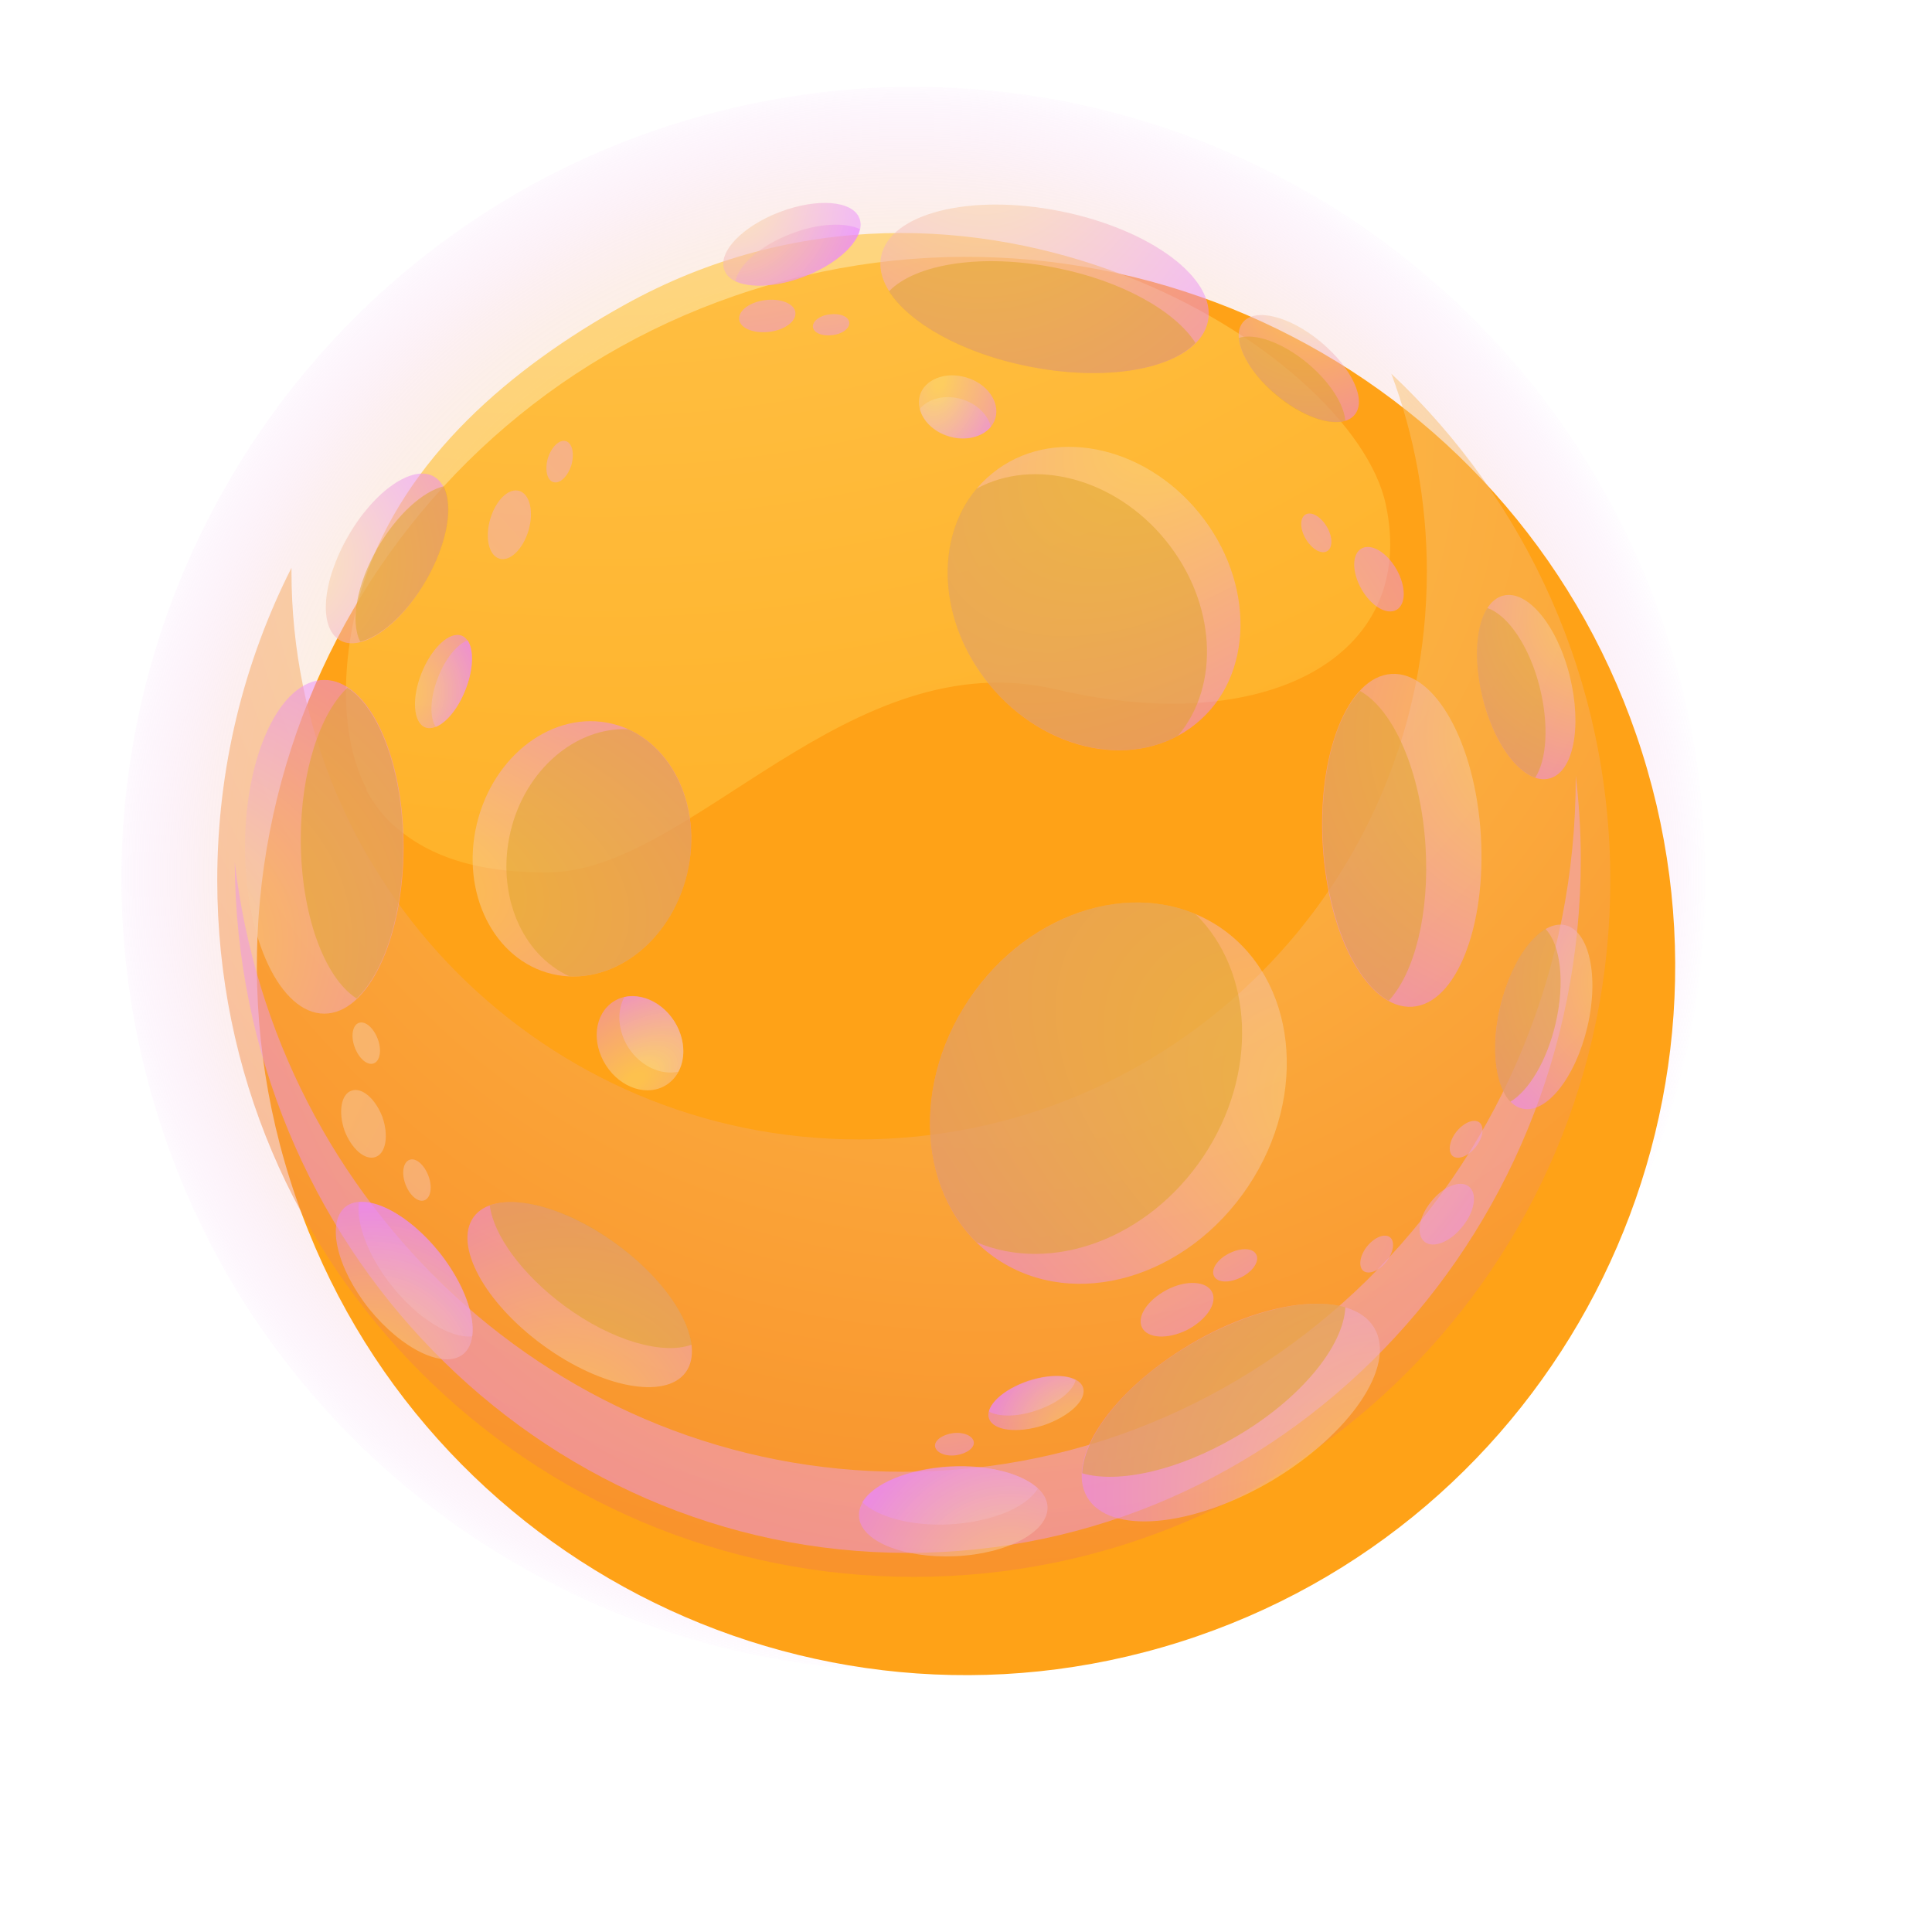 <svg width="111" height="111" viewBox="0 0 111 111" fill="none" xmlns="http://www.w3.org/2000/svg">
<path opacity="0.4" d="M62.861 94.801C87.328 89.071 102.517 64.592 96.787 40.125C91.058 15.658 66.579 0.468 42.111 6.198C17.645 11.927 2.455 36.407 8.185 60.874C13.914 85.341 38.394 100.53 62.861 94.801Z" fill="url(#paint0_radial_1550_11556)"/>
<g filter="url(#filter0_d_1550_11556)">
<path d="M64.785 89.337C86.234 82.553 98.123 59.666 91.339 38.217C84.556 16.768 61.669 4.879 40.22 11.663C18.771 18.446 6.882 41.333 13.665 62.782C20.449 84.231 43.336 96.12 64.785 89.337Z" fill="#FFA217"/>
</g>
<path style="mix-blend-mode:screen" opacity="0.7" d="M21.063 45.334C19.236 41.839 19.792 36.833 20.904 33.443C23.262 26.266 29.406 21.128 35.815 17.552C55.811 6.402 77.766 20.201 79.62 28.994C81.5 37.76 72.681 42.421 60.71 39.614C48.739 36.78 39.735 50.075 31.472 50.128C28.32 50.128 25.089 49.625 22.626 47.427C21.964 46.844 21.461 46.155 21.037 45.387L21.063 45.334Z" fill="url(#paint1_radial_1550_11556)"/>
<path style="mix-blend-mode:multiply" opacity="0.5" d="M79.937 21.473C81.262 25.022 81.977 28.835 81.977 32.834C81.977 50.844 67.384 65.463 49.348 65.463C31.312 65.463 16.746 50.844 16.746 32.834C16.746 32.755 16.746 32.702 16.746 32.623C14.018 38.025 12.482 44.117 12.482 50.579C12.482 72.667 30.385 90.597 52.5 90.597C74.614 90.597 92.517 72.693 92.517 50.579C92.517 39.111 87.697 28.756 79.937 21.473V21.473Z" fill="url(#paint2_radial_1550_11556)"/>
<path style="mix-blend-mode:multiply" opacity="0.5" d="M90.531 44.514C90.531 44.514 90.531 44.62 90.531 44.699C90.531 66.707 73.21 84.558 51.864 84.558C32.107 84.558 15.792 69.276 13.488 49.546C13.594 71.475 30.862 89.219 52.155 89.219C73.449 89.219 90.822 71.369 90.822 49.36C90.822 47.718 90.716 46.103 90.531 44.54V44.514Z" fill="url(#paint3_radial_1550_11556)"/>
<path style="mix-blend-mode:multiply" opacity="0.5" d="M18.632 39.064C21.148 39.064 23.187 43.354 23.187 48.651C23.187 53.948 21.148 58.238 18.632 58.238C16.116 58.238 14.077 53.948 14.077 48.651C14.077 43.354 16.116 39.064 18.632 39.064Z" fill="url(#paint4_radial_1550_11556)"/>
<g style="mix-blend-mode:multiply" opacity="0.5">
<path d="M20.486 57.365C22.075 55.856 23.161 52.519 23.161 48.652C23.161 44.361 21.81 40.707 19.956 39.515C18.367 41.024 17.281 44.361 17.281 48.228C17.281 52.519 18.632 56.173 20.486 57.365Z" fill="#E0A326"/>
</g>
<path style="mix-blend-mode:multiply" opacity="0.5" d="M69.401 18.46C68.898 20.923 64.316 22.088 59.125 21.055C53.934 20.022 50.12 17.188 50.624 14.725C51.127 12.262 55.709 11.097 60.9 12.13C66.091 13.163 69.904 15.996 69.401 18.46Z" fill="url(#paint5_radial_1550_11556)"/>
<g style="mix-blend-mode:multiply" opacity="0.5">
<path d="M51.074 16.738C52.239 18.566 55.311 20.314 59.099 21.055C63.309 21.902 67.15 21.293 68.686 19.704C67.52 17.877 64.448 16.129 60.661 15.387C56.45 14.54 52.61 15.149 51.074 16.738Z" fill="#E0A326"/>
</g>
<path style="mix-blend-mode:multiply" opacity="0.5" d="M81.134 57.841C78.618 58 76.314 53.842 75.996 48.572C75.678 43.301 77.426 38.879 79.942 38.72C82.458 38.561 84.763 42.719 85.08 47.989C85.398 53.26 83.65 57.682 81.134 57.841Z" fill="url(#paint6_radial_1550_11556)"/>
<g style="mix-blend-mode:multiply" opacity="0.5">
<path d="M78.142 39.699C76.659 41.288 75.784 44.704 76.023 48.571C76.288 52.861 77.85 56.41 79.784 57.496C81.267 55.907 82.141 52.491 81.902 48.624C81.638 44.333 80.075 40.785 78.142 39.699V39.699Z" fill="#E0A326"/>
</g>
<path style="mix-blend-mode:multiply" opacity="0.5" d="M57.298 72.353C52.876 69.387 52.134 62.713 55.656 57.443C59.179 52.172 65.615 50.292 70.064 53.258C74.487 56.224 75.228 62.898 71.706 68.169C68.183 73.439 61.748 75.32 57.298 72.353V72.353Z" fill="url(#paint7_radial_1550_11556)"/>
<g style="mix-blend-mode:multiply" opacity="0.5">
<path d="M55.657 57.442C52.478 62.209 52.77 68.089 56.107 71.373C60.424 73.2 65.959 71.188 69.137 66.447C72.315 61.68 72.024 55.8 68.687 52.516C64.37 50.689 58.835 52.702 55.657 57.442Z" fill="#E0A326"/>
</g>
<path style="mix-blend-mode:multiply" opacity="0.5" d="M35.157 41.578C38.495 42.373 40.428 46.24 39.474 50.212C38.521 54.185 35.052 56.754 31.715 55.959C28.378 55.165 26.444 51.298 27.398 47.325C28.351 43.353 31.82 40.784 35.157 41.578Z" fill="url(#paint8_radial_1550_11556)"/>
<g style="mix-blend-mode:multiply" opacity="0.5">
<path d="M39.475 50.213C40.322 46.638 38.839 43.142 36.085 41.897C33.092 41.764 30.179 44.201 29.331 47.776C28.484 51.352 29.967 54.848 32.721 56.093C35.714 56.225 38.627 53.788 39.475 50.213V50.213Z" fill="#E0A326"/>
</g>
<path style="mix-blend-mode:multiply" opacity="0.5" d="M68.713 41.58C65.376 44.308 60.053 43.275 56.822 39.302C53.591 35.33 53.67 29.9 57.007 27.199C60.344 24.471 65.668 25.504 68.899 29.477C72.13 33.449 72.05 38.878 68.713 41.58Z" fill="url(#paint9_radial_1550_11556)"/>
<g style="mix-blend-mode:multiply" opacity="0.5">
<path d="M56.822 39.303C59.736 42.879 64.371 44.07 67.681 42.269C70.118 39.383 69.879 34.615 66.966 31.04C64.053 27.465 59.418 26.273 56.107 28.074C53.671 30.961 53.909 35.728 56.822 39.303V39.303Z" fill="#E0A326"/>
</g>
<path style="mix-blend-mode:multiply" opacity="0.5" d="M27.213 69.918C28.378 68.329 32.06 69.017 35.423 71.481C38.787 73.944 40.561 77.228 39.396 78.843C38.231 80.432 34.549 79.743 31.186 77.281C27.822 74.817 26.048 71.533 27.213 69.918V69.918Z" fill="url(#paint10_radial_1550_11556)"/>
<g style="mix-blend-mode:multiply" opacity="0.5">
<path d="M39.74 77.254C39.528 75.559 37.913 73.308 35.45 71.481C32.722 69.468 29.782 68.647 28.14 69.256C28.352 70.951 29.968 73.202 32.431 75.029C35.158 77.042 38.098 77.863 39.74 77.254V77.254Z" fill="#E0A326"/>
</g>
<path style="mix-blend-mode:multiply" opacity="0.5" d="M62.463 86.021C61.192 83.849 63.841 79.93 68.396 77.228C72.951 74.527 77.692 74.129 78.963 76.301C80.234 78.473 77.586 82.393 73.031 85.094C68.475 87.769 63.735 88.193 62.463 86.021Z" fill="url(#paint11_radial_1550_11556)"/>
<g style="mix-blend-mode:multiply" opacity="0.5">
<path d="M77.294 75.109C75.202 74.5 71.759 75.268 68.422 77.228C64.714 79.4 62.278 82.419 62.172 84.644C64.264 85.253 67.707 84.485 71.044 82.525C74.752 80.353 77.189 77.334 77.294 75.109Z" fill="#E0A326"/>
</g>
<path style="mix-blend-mode:multiply" opacity="0.5" d="M24.934 27.384C26.179 28.099 25.967 30.773 24.457 33.369C22.974 35.965 20.75 37.501 19.531 36.785C18.287 36.07 18.498 33.395 20.008 30.8C21.491 28.205 23.716 26.669 24.934 27.384Z" fill="url(#paint12_radial_1550_11556)"/>
<g style="mix-blend-mode:multiply" opacity="0.5">
<path d="M20.696 36.865C21.888 36.574 23.371 35.25 24.484 33.343C25.702 31.224 26.073 29.079 25.49 27.94C24.298 28.231 22.815 29.556 21.703 31.462C20.485 33.581 20.114 35.726 20.696 36.865V36.865Z" fill="#E0A326"/>
</g>
<path style="mix-blend-mode:multiply" opacity="0.5" d="M88.999 44.732C87.622 45.076 85.901 43.011 85.186 40.097C84.471 37.184 84.974 34.562 86.377 34.218C87.755 33.873 89.476 35.939 90.191 38.852C90.906 41.766 90.403 44.388 88.999 44.732Z" fill="url(#paint13_radial_1550_11556)"/>
<g style="mix-blend-mode:multiply" opacity="0.5">
<path d="M85.451 34.934C84.788 35.966 84.656 37.953 85.186 40.098C85.768 42.455 87.013 44.282 88.205 44.68C88.867 43.647 88.999 41.66 88.47 39.515C87.887 37.158 86.642 35.331 85.451 34.934Z" fill="#E0A326"/>
</g>
<path style="mix-blend-mode:multiply" opacity="0.5" d="M49.352 87.106C49.273 85.676 51.657 84.405 54.649 84.272C57.642 84.113 60.132 85.146 60.185 86.576C60.238 88.007 57.88 89.278 54.888 89.41C51.895 89.543 49.406 88.536 49.352 87.106V87.106Z" fill="url(#paint14_radial_1550_11556)"/>
<path style="mix-blend-mode:multiply" opacity="0.5" d="M59.629 85.516C58.728 84.669 56.821 84.139 54.623 84.245C52.187 84.378 50.174 85.225 49.538 86.311C50.439 87.159 52.345 87.688 54.544 87.582C56.98 87.45 58.993 86.602 59.629 85.516Z" fill="url(#paint15_radial_1550_11556)"/>
<path style="mix-blend-mode:multiply" opacity="0.5" d="M87.465 63.695C86.087 63.377 85.505 60.755 86.193 57.842C86.882 54.928 88.55 52.836 89.928 53.154C91.305 53.472 91.888 56.094 91.199 59.007C90.51 61.92 88.842 64.013 87.465 63.695Z" fill="url(#paint16_radial_1550_11556)"/>
<g style="mix-blend-mode:multiply" opacity="0.5">
<path d="M88.789 53.365C87.729 54.001 86.697 55.696 86.193 57.841C85.637 60.225 85.902 62.396 86.776 63.297C87.835 62.661 88.868 60.966 89.371 58.821C89.927 56.437 89.663 54.266 88.789 53.365Z" fill="#E0A326"/>
</g>
<path style="mix-blend-mode:multiply" opacity="0.5" d="M49.379 12.553C49.777 13.559 48.346 15.069 46.201 15.89C44.056 16.711 41.99 16.552 41.62 15.519C41.222 14.486 42.652 13.003 44.798 12.182C46.943 11.361 49.009 11.52 49.379 12.553Z" fill="url(#paint17_radial_1550_11556)"/>
<path style="mix-blend-mode:multiply" opacity="0.5" d="M42.255 16.156C43.102 16.553 44.639 16.5 46.201 15.891C47.949 15.229 49.22 14.116 49.406 13.163C48.558 12.766 47.022 12.819 45.459 13.428C43.712 14.09 42.44 15.202 42.255 16.156V16.156Z" fill="url(#paint18_radial_1550_11556)"/>
<path style="mix-blend-mode:multiply" opacity="0.5" d="M77.825 23.835C77.136 24.683 75.123 24.179 73.349 22.696C71.574 21.24 70.7 19.359 71.415 18.512C72.104 17.664 74.117 18.167 75.891 19.651C77.666 21.134 78.54 22.988 77.825 23.835V23.835Z" fill="url(#paint19_radial_1550_11556)"/>
<g style="mix-blend-mode:multiply" opacity="0.5">
<path d="M71.177 19.413C71.256 20.366 72.051 21.637 73.349 22.723C74.779 23.915 76.368 24.471 77.295 24.18C77.215 23.226 76.421 21.955 75.123 20.869C73.693 19.677 72.104 19.121 71.177 19.413Z" fill="#E0A326"/>
</g>
<path style="mix-blend-mode:multiply" opacity="0.5" d="M56.821 81.492C56.583 80.777 57.616 79.824 59.099 79.321C60.582 78.844 61.986 79.003 62.224 79.718C62.462 80.433 61.43 81.386 59.947 81.89C58.463 82.366 57.06 82.207 56.821 81.492Z" fill="url(#paint20_radial_1550_11556)"/>
<path style="mix-blend-mode:multiply" opacity="0.5" d="M61.8 79.295C61.244 78.977 60.185 78.977 59.099 79.348C57.881 79.745 56.98 80.46 56.821 81.096C57.377 81.414 58.437 81.414 59.523 81.043C60.741 80.646 61.641 79.931 61.8 79.295Z" fill="url(#paint21_radial_1550_11556)"/>
<path style="mix-blend-mode:multiply" opacity="0.5" d="M35.236 57.55C36.322 56.835 37.885 57.338 38.733 58.662C39.58 59.986 39.395 61.602 38.309 62.317C37.223 63.032 35.66 62.529 34.813 61.205C33.965 59.88 34.151 58.265 35.236 57.55Z" fill="url(#paint22_radial_1550_11556)"/>
<path style="mix-blend-mode:multiply" opacity="0.5" d="M38.971 61.575C39.421 60.754 39.341 59.615 38.732 58.662C38.044 57.602 36.878 57.073 35.872 57.285C35.422 58.106 35.501 59.244 36.11 60.198C36.799 61.257 37.964 61.787 38.971 61.575Z" fill="url(#paint23_radial_1550_11556)"/>
<path style="mix-blend-mode:multiply" opacity="0.5" d="M26.524 36.521C27.213 36.786 27.319 38.19 26.736 39.647C26.153 41.103 25.12 42.057 24.432 41.792C23.743 41.527 23.637 40.123 24.22 38.667C24.803 37.21 25.835 36.257 26.524 36.521Z" fill="url(#paint24_radial_1550_11556)"/>
<path style="mix-blend-mode:multiply" opacity="0.5" d="M25.041 41.766C25.65 41.527 26.312 40.733 26.736 39.647C27.213 38.455 27.239 37.316 26.868 36.787C26.259 37.025 25.597 37.819 25.173 38.905C24.697 40.097 24.67 41.236 25.041 41.766Z" fill="url(#paint25_radial_1550_11556)"/>
<path style="mix-blend-mode:multiply" opacity="0.5" d="M57.191 24.021C56.927 24.948 55.708 25.424 54.517 25.053C53.325 24.709 52.583 23.65 52.848 22.723C53.113 21.796 54.331 21.319 55.523 21.69C56.715 22.034 57.456 23.094 57.191 24.021Z" fill="url(#paint26_radial_1550_11556)"/>
<path style="mix-blend-mode:multiply" opacity="0.5" d="M52.848 23.491C53.007 24.18 53.643 24.815 54.517 25.08C55.497 25.371 56.45 25.107 56.927 24.524C56.768 23.835 56.132 23.2 55.258 22.935C54.278 22.643 53.325 22.908 52.848 23.491Z" fill="url(#paint27_radial_1550_11556)"/>
<path style="mix-blend-mode:multiply" opacity="0.5" d="M19.849 69.335C20.962 68.46 23.372 69.626 25.252 71.956C27.106 74.287 27.715 76.909 26.603 77.809C25.49 78.683 23.08 77.518 21.2 75.188C19.346 72.857 18.737 70.235 19.849 69.335Z" fill="url(#paint28_radial_1550_11556)"/>
<path style="mix-blend-mode:multiply" opacity="0.5" d="M27.132 76.777C27.291 75.558 26.603 73.678 25.252 71.983C23.742 70.076 21.862 68.937 20.617 69.07C20.458 70.288 21.147 72.168 22.498 73.863C24.007 75.77 25.888 76.909 27.132 76.777V76.777Z" fill="url(#paint29_radial_1550_11556)"/>
<path style="mix-blend-mode:multiply" opacity="0.5" d="M78.22 31.516C78.776 31.198 79.677 31.728 80.233 32.708C80.789 33.688 80.789 34.721 80.233 35.039C79.677 35.356 78.776 34.827 78.22 33.847C77.664 32.867 77.664 31.834 78.22 31.516Z" fill="url(#paint30_radial_1550_11556)"/>
<path style="mix-blend-mode:multiply" opacity="0.5" d="M75.017 29.555C75.361 29.37 75.891 29.687 76.235 30.27C76.58 30.853 76.58 31.488 76.235 31.674C75.891 31.859 75.361 31.541 75.017 30.959C74.673 30.376 74.673 29.74 75.017 29.555Z" fill="url(#paint31_radial_1550_11556)"/>
<path style="mix-blend-mode:multiply" opacity="0.5" d="M69.64 74.234C69.957 74.87 69.322 75.823 68.21 76.406C67.097 76.962 65.932 76.909 65.614 76.273C65.296 75.638 65.932 74.684 67.044 74.102C68.156 73.519 69.322 73.598 69.64 74.234V74.234Z" fill="url(#paint32_radial_1550_11556)"/>
<path style="mix-blend-mode:multiply" opacity="0.5" d="M72.182 72.089C72.368 72.46 71.997 73.043 71.308 73.387C70.62 73.731 69.931 73.705 69.746 73.308C69.56 72.937 69.931 72.354 70.62 72.01C71.308 71.666 71.997 71.692 72.182 72.089Z" fill="url(#paint33_radial_1550_11556)"/>
<path style="mix-blend-mode:multiply" opacity="0.5" d="M55.948 82.842C56.001 83.186 55.524 83.53 54.915 83.61C54.306 83.689 53.776 83.451 53.723 83.106C53.67 82.762 54.147 82.418 54.756 82.338C55.365 82.259 55.895 82.497 55.948 82.842Z" fill="url(#paint34_radial_1550_11556)"/>
<path style="mix-blend-mode:multiply" opacity="0.5" d="M45.699 17.955C45.752 18.458 45.09 18.962 44.19 19.067C43.289 19.174 42.521 18.856 42.468 18.352C42.415 17.849 43.077 17.346 43.978 17.24C44.878 17.134 45.646 17.452 45.699 17.955Z" fill="url(#paint35_radial_1550_11556)"/>
<path style="mix-blend-mode:multiply" opacity="0.5" d="M48.796 18.538C48.823 18.856 48.399 19.2 47.816 19.253C47.233 19.332 46.73 19.12 46.704 18.776C46.677 18.458 47.101 18.114 47.684 18.061C48.266 17.982 48.77 18.194 48.796 18.538Z" fill="url(#paint36_radial_1550_11556)"/>
<path style="mix-blend-mode:multiply" opacity="0.5" d="M84.392 68.169C84.895 68.567 84.736 69.6 84.021 70.474C83.333 71.348 82.353 71.745 81.85 71.348C81.346 70.95 81.505 69.917 82.22 69.043C82.909 68.169 83.889 67.772 84.392 68.169Z" fill="url(#paint37_radial_1550_11556)"/>
<path style="mix-blend-mode:multiply" opacity="0.5" d="M85.001 64.49C85.293 64.728 85.213 65.364 84.79 65.893C84.366 66.423 83.783 66.662 83.465 66.423C83.174 66.185 83.253 65.549 83.677 65.019C84.101 64.49 84.684 64.251 85.001 64.49Z" fill="url(#paint38_radial_1550_11556)"/>
<path style="mix-blend-mode:multiply" opacity="0.5" d="M79.863 71.084C80.154 71.322 80.075 71.957 79.651 72.487C79.228 73.017 78.645 73.255 78.327 73.017C78.036 72.778 78.115 72.143 78.539 71.613C78.963 71.084 79.545 70.845 79.863 71.084Z" fill="url(#paint39_radial_1550_11556)"/>
<path style="mix-blend-mode:screen" opacity="0.5" d="M21.572 66.475C20.963 66.686 20.195 65.998 19.797 64.965C19.427 63.906 19.585 62.873 20.195 62.661C20.804 62.449 21.572 63.138 21.969 64.17C22.34 65.23 22.181 66.263 21.572 66.475ZM24.617 67.56C24.379 66.925 23.902 66.501 23.532 66.633C23.161 66.766 23.055 67.401 23.293 68.037C23.532 68.673 24.008 69.096 24.379 68.964C24.75 68.832 24.856 68.196 24.617 67.56ZM21.704 59.694C21.466 59.059 20.989 58.635 20.618 58.768C20.248 58.9 20.142 59.536 20.38 60.171C20.618 60.807 21.095 61.231 21.466 61.098C21.837 60.966 21.943 60.33 21.704 59.694ZM28.696 32.098C28.087 31.913 27.849 30.906 28.166 29.82C28.484 28.734 29.226 28.019 29.835 28.205C30.444 28.39 30.682 29.396 30.365 30.482C30.047 31.542 29.305 32.283 28.696 32.098V32.098ZM32.828 26.722C33.013 26.059 32.881 25.45 32.51 25.344C32.139 25.238 31.689 25.662 31.477 26.324C31.291 26.986 31.424 27.596 31.795 27.701C32.166 27.807 32.616 27.384 32.828 26.722Z" fill="url(#paint40_radial_1550_11556)"/>
<defs>
<filter id="filter0_d_1550_11556" x="0.758" y="0.756" width="109.488" height="109.488" filterUnits="userSpaceOnUse" color-interpolation-filters="sRGB">
<feFlood flood-opacity="0" result="BackgroundImageFix"/>
<feColorMatrix in="SourceAlpha" type="matrix" values="0 0 0 0 0 0 0 0 0 0 0 0 0 0 0 0 0 0 127 0" result="hardAlpha"/>
<feOffset dx="3" dy="5"/>
<feGaussianBlur stdDeviation="7"/>
<feComposite in2="hardAlpha" operator="out"/>
<feColorMatrix type="matrix" values="0 0 0 0 0.579 0 0 0 0 0.582 0 0 0 0 0.592 0 0 0 0.35 0"/>
<feBlend mode="normal" in2="BackgroundImageFix" result="effect1_dropShadow_1550_11556"/>
<feBlend mode="normal" in="SourceGraphic" in2="effect1_dropShadow_1550_11556" result="shape"/>
</filter>
<radialGradient id="paint0_radial_1550_11556" cx="0" cy="0" r="1" gradientUnits="userSpaceOnUse" gradientTransform="translate(52.06 50.273) scale(46.003)">
<stop offset="0.06" stop-color="#FCE085"/>
<stop offset="0.41" stop-color="#FBDF85" stop-opacity="0.99"/>
<stop offset="0.54" stop-color="#FBDC89" stop-opacity="0.97"/>
<stop offset="0.63" stop-color="#FAD88E" stop-opacity="0.92"/>
<stop offset="0.7" stop-color="#F9D296" stop-opacity="0.85"/>
<stop offset="0.76" stop-color="#F7CBA1" stop-opacity="0.76"/>
<stop offset="0.82" stop-color="#F5C1AE" stop-opacity="0.66"/>
<stop offset="0.87" stop-color="#F3B6BD" stop-opacity="0.53"/>
<stop offset="0.91" stop-color="#F0A9CF" stop-opacity="0.38"/>
<stop offset="0.96" stop-color="#EC9AE4" stop-opacity="0.21"/>
<stop offset="1" stop-color="#E988FD" stop-opacity="0"/>
</radialGradient>
<radialGradient id="paint1_radial_1550_11556" cx="0" cy="0" r="1" gradientUnits="userSpaceOnUse" gradientTransform="translate(30.89 -31.409) rotate(15.13) scale(102.971 90.767)">
<stop offset="0.06" stop-color="#FFE07C"/>
<stop offset="0.96" stop-color="#FFB72C"/>
</radialGradient>
<radialGradient id="paint2_radial_1550_11556" cx="0" cy="0" r="1" gradientUnits="userSpaceOnUse" gradientTransform="translate(56.313 25.79) scale(70.21 70.21)">
<stop offset="0.06" stop-color="#FCE085"/>
<stop offset="0.96" stop-color="#F37F3E"/>
</radialGradient>
<radialGradient id="paint3_radial_1550_11556" cx="0" cy="0" r="1" gradientUnits="userSpaceOnUse" gradientTransform="translate(55.837 47.294) scale(51.618 51.618)">
<stop offset="0.06" stop-color="#FCE085"/>
<stop offset="0.96" stop-color="#E988FD"/>
</radialGradient>
<radialGradient id="paint4_radial_1550_11556" cx="0" cy="0" r="1" gradientUnits="userSpaceOnUse" gradientTransform="translate(9.839 54.107) rotate(-90) scale(17.877 17.877)">
<stop offset="0.06" stop-color="#FCE085"/>
<stop offset="0.96" stop-color="#E988FD"/>
</radialGradient>
<radialGradient id="paint5_radial_1550_11556" cx="0" cy="0" r="1" gradientUnits="userSpaceOnUse" gradientTransform="translate(56.385 7.021) rotate(11.24) scale(17.877 17.877)">
<stop offset="0.06" stop-color="#FCE085"/>
<stop offset="0.96" stop-color="#E988FD"/>
</radialGradient>
<radialGradient id="paint6_radial_1550_11556" cx="0" cy="0" r="1" gradientUnits="userSpaceOnUse" gradientTransform="translate(89.038 42.277) rotate(86.44) scale(17.877)">
<stop offset="0.06" stop-color="#FCE085"/>
<stop offset="0.96" stop-color="#E988FD"/>
</radialGradient>
<radialGradient id="paint7_radial_1550_11556" cx="0" cy="0" r="1" gradientUnits="userSpaceOnUse" gradientTransform="translate(80.24 65.707) rotate(123.77) scale(21.426 37.924)">
<stop offset="0.06" stop-color="#FCE085"/>
<stop offset="0.96" stop-color="#E988FD"/>
</radialGradient>
<radialGradient id="paint8_radial_1550_11556" cx="0" cy="0" r="1" gradientUnits="userSpaceOnUse" gradientTransform="translate(22.221 50.366) rotate(-76.53) scale(13.798 24.423)">
<stop offset="0.06" stop-color="#FCE085"/>
<stop offset="0.96" stop-color="#E988FD"/>
</radialGradient>
<radialGradient id="paint9_radial_1550_11556" cx="0" cy="0" r="1" gradientUnits="userSpaceOnUse" gradientTransform="translate(68.867 22.851) rotate(50.85) scale(17.321 30.658)">
<stop offset="0.06" stop-color="#FCE085"/>
<stop offset="0.96" stop-color="#E988FD"/>
</radialGradient>
<radialGradient id="paint10_radial_1550_11556" cx="0" cy="0" r="1" gradientUnits="userSpaceOnUse" gradientTransform="translate(32.587 82.492) rotate(-143.79) scale(14.09)">
<stop offset="0.06" stop-color="#FCE085"/>
<stop offset="0.96" stop-color="#E988FD"/>
</radialGradient>
<radialGradient id="paint11_radial_1550_11556" cx="0" cy="0" r="1" gradientUnits="userSpaceOnUse" gradientTransform="translate(79.826 85.894) rotate(149.5) scale(17.877)">
<stop offset="0.06" stop-color="#FCE085"/>
<stop offset="0.96" stop-color="#E988FD"/>
</radialGradient>
<radialGradient id="paint12_radial_1550_11556" cx="0" cy="0" r="1" gradientUnits="userSpaceOnUse" gradientTransform="translate(16.379 32.266) rotate(-60.06) scale(10.117 10.117)">
<stop offset="0.06" stop-color="#FCE085"/>
<stop offset="0.96" stop-color="#E988FD"/>
</radialGradient>
<radialGradient id="paint13_radial_1550_11556" cx="0" cy="0" r="1" gradientUnits="userSpaceOnUse" gradientTransform="translate(91.743 35.428) rotate(75.92) scale(10.117 10.117)">
<stop offset="0.06" stop-color="#FCE085"/>
<stop offset="0.96" stop-color="#E988FD"/>
</radialGradient>
<radialGradient id="paint14_radial_1550_11556" cx="0" cy="0" r="1" gradientUnits="userSpaceOnUse" gradientTransform="translate(58.032 91.694) rotate(177.16) scale(10.117)">
<stop offset="0.06" stop-color="#FCE085"/>
<stop offset="0.96" stop-color="#E988FD"/>
</radialGradient>
<radialGradient id="paint15_radial_1550_11556" cx="0" cy="0" r="1" gradientUnits="userSpaceOnUse" gradientTransform="translate(58.032 91.693) rotate(177.16) scale(10.117 10.117)">
<stop offset="0.06" stop-color="#FCE085"/>
<stop offset="0.96" stop-color="#E988FD"/>
</radialGradient>
<radialGradient id="paint16_radial_1550_11556" cx="0" cy="0" r="1" gradientUnits="userSpaceOnUse" gradientTransform="translate(94.231 56.446) rotate(103.14) scale(10.117 10.117)">
<stop offset="0.06" stop-color="#FCE085"/>
<stop offset="0.96" stop-color="#E988FD"/>
</radialGradient>
<radialGradient id="paint17_radial_1550_11556" cx="0" cy="0" r="1" gradientUnits="userSpaceOnUse" gradientTransform="translate(41.924 11.305) rotate(-20.89) scale(7.76 7.76)">
<stop offset="0.06" stop-color="#FCE085"/>
<stop offset="0.96" stop-color="#E988FD"/>
</radialGradient>
<radialGradient id="paint18_radial_1550_11556" cx="0" cy="0" r="1" gradientUnits="userSpaceOnUse" gradientTransform="translate(41.924 11.306) rotate(-20.89) scale(7.76 7.76)">
<stop offset="0.06" stop-color="#FCE085"/>
<stop offset="0.96" stop-color="#E988FD"/>
</radialGradient>
<radialGradient id="paint19_radial_1550_11556" cx="0" cy="0" r="1" gradientUnits="userSpaceOnUse" gradientTransform="translate(75.209 16.774) rotate(39.59) scale(7.76 7.76)">
<stop offset="0.06" stop-color="#FCE085"/>
<stop offset="0.96" stop-color="#E988FD"/>
</radialGradient>
<radialGradient id="paint20_radial_1550_11556" cx="0" cy="0" r="1" gradientUnits="userSpaceOnUse" gradientTransform="translate(61.994 82.566) rotate(161.95) scale(5.297 5.297)">
<stop offset="0.06" stop-color="#FCE085"/>
<stop offset="0.96" stop-color="#E988FD"/>
</radialGradient>
<radialGradient id="paint21_radial_1550_11556" cx="0" cy="0" r="1" gradientUnits="userSpaceOnUse" gradientTransform="translate(61.994 82.567) rotate(161.95) scale(5.297 5.297)">
<stop offset="0.06" stop-color="#FCE085"/>
<stop offset="0.96" stop-color="#E988FD"/>
</radialGradient>
<radialGradient id="paint22_radial_1550_11556" cx="0" cy="0" r="1" gradientUnits="userSpaceOnUse" gradientTransform="translate(36.486 62.048) rotate(-122.97) scale(5.297 9.217)">
<stop offset="0.06" stop-color="#FCE085"/>
<stop offset="0.96" stop-color="#E988FD"/>
</radialGradient>
<radialGradient id="paint23_radial_1550_11556" cx="0" cy="0" r="1" gradientUnits="userSpaceOnUse" gradientTransform="translate(36.486 62.047) rotate(-122.97) scale(5.297 9.217)">
<stop offset="0.06" stop-color="#FCE085"/>
<stop offset="0.96" stop-color="#E988FD"/>
</radialGradient>
<radialGradient id="paint24_radial_1550_11556" cx="0" cy="0" r="1" gradientUnits="userSpaceOnUse" gradientTransform="translate(22.471 39.733) rotate(-68.32) scale(5.297 5.297)">
<stop offset="0.06" stop-color="#FCE085"/>
<stop offset="0.96" stop-color="#E988FD"/>
</radialGradient>
<radialGradient id="paint25_radial_1550_11556" cx="0" cy="0" r="1" gradientUnits="userSpaceOnUse" gradientTransform="translate(22.471 39.733) rotate(-68.32) scale(5.297 5.297)">
<stop offset="0.06" stop-color="#FCE085"/>
<stop offset="0.96" stop-color="#E988FD"/>
</radialGradient>
<radialGradient id="paint26_radial_1550_11556" cx="0" cy="0" r="1" gradientUnits="userSpaceOnUse" gradientTransform="translate(53.974 21.903) rotate(16.65) scale(4.211 6.906)">
<stop offset="0.06" stop-color="#FCE085"/>
<stop offset="0.96" stop-color="#E988FD"/>
</radialGradient>
<radialGradient id="paint27_radial_1550_11556" cx="0" cy="0" r="1" gradientUnits="userSpaceOnUse" gradientTransform="translate(53.974 21.903) rotate(16.65) scale(4.211 6.906)">
<stop offset="0.06" stop-color="#FCE085"/>
<stop offset="0.96" stop-color="#E988FD"/>
</radialGradient>
<radialGradient id="paint28_radial_1550_11556" cx="0" cy="0" r="1" gradientUnits="userSpaceOnUse" gradientTransform="translate(21.267 79.121) rotate(-128.54) scale(10.117)">
<stop offset="0.06" stop-color="#FCE085"/>
<stop offset="0.96" stop-color="#E988FD"/>
</radialGradient>
<radialGradient id="paint29_radial_1550_11556" cx="0" cy="0" r="1" gradientUnits="userSpaceOnUse" gradientTransform="translate(21.267 79.121) rotate(-128.54) scale(10.117)">
<stop offset="0.06" stop-color="#FCE085"/>
<stop offset="0.96" stop-color="#E988FD"/>
</radialGradient>
<radialGradient id="paint30_radial_1550_11556" cx="0" cy="0" r="1" gradientUnits="userSpaceOnUse" gradientTransform="translate(66.028 41.839) rotate(-119.68) scale(23.439 19.454)">
<stop offset="0.06" stop-color="#FCE085"/>
<stop offset="0.96" stop-color="#E988FD"/>
</radialGradient>
<radialGradient id="paint31_radial_1550_11556" cx="0" cy="0" r="1" gradientUnits="userSpaceOnUse" gradientTransform="translate(66.029 41.837) rotate(-119.68) scale(23.439 19.454)">
<stop offset="0.06" stop-color="#FCE085"/>
<stop offset="0.96" stop-color="#E988FD"/>
</radialGradient>
<radialGradient id="paint32_radial_1550_11556" cx="0" cy="0" r="1" gradientUnits="userSpaceOnUse" gradientTransform="translate(59.116 60.508) rotate(-26.72) scale(26.14 21.696)">
<stop offset="0.06" stop-color="#FCE085"/>
<stop offset="0.96" stop-color="#E988FD"/>
</radialGradient>
<radialGradient id="paint33_radial_1550_11556" cx="0" cy="0" r="1" gradientUnits="userSpaceOnUse" gradientTransform="translate(65.869 63.852) rotate(-26.72) scale(15.811 13.123)">
<stop offset="0.06" stop-color="#FCE085"/>
<stop offset="0.96" stop-color="#E988FD"/>
</radialGradient>
<radialGradient id="paint34_radial_1550_11556" cx="0" cy="0" r="1" gradientUnits="userSpaceOnUse" gradientTransform="translate(53.36 74.804) rotate(-6.85) scale(12.871 10.683)">
<stop offset="0.06" stop-color="#FCE085"/>
<stop offset="0.96" stop-color="#E988FD"/>
</radialGradient>
<radialGradient id="paint35_radial_1550_11556" cx="0" cy="0" r="1" gradientUnits="userSpaceOnUse" gradientTransform="translate(41.952 6.256) rotate(-6.85) scale(18.724 15.541)">
<stop offset="0.06" stop-color="#FCE085"/>
<stop offset="0.96" stop-color="#E988FD"/>
</radialGradient>
<radialGradient id="paint36_radial_1550_11556" cx="0" cy="0" r="1" gradientUnits="userSpaceOnUse" gradientTransform="translate(46.358 10.974) rotate(-6.85) scale(12.262 10.178)">
<stop offset="0.06" stop-color="#FCE085"/>
<stop offset="0.96" stop-color="#E988FD"/>
</radialGradient>
<radialGradient id="paint37_radial_1550_11556" cx="0" cy="0" r="1" gradientUnits="userSpaceOnUse" gradientTransform="translate(70.855 61.154) rotate(-51.48) scale(23.439 19.454)">
<stop offset="0.06" stop-color="#FCE085"/>
<stop offset="0.96" stop-color="#E988FD"/>
</radialGradient>
<radialGradient id="paint38_radial_1550_11556" cx="0" cy="0" r="1" gradientUnits="userSpaceOnUse" gradientTransform="translate(70.855 61.156) rotate(-51.48) scale(23.439 19.454)">
<stop offset="0.06" stop-color="#FCE085"/>
<stop offset="0.96" stop-color="#E988FD"/>
</radialGradient>
<radialGradient id="paint39_radial_1550_11556" cx="0" cy="0" r="1" gradientUnits="userSpaceOnUse" gradientTransform="translate(65.677 67.765) rotate(-51.48) scale(23.439 19.454)">
<stop offset="0.06" stop-color="#FCE085"/>
<stop offset="0.96" stop-color="#E988FD"/>
</radialGradient>
<radialGradient id="paint40_radial_1550_11556" cx="0" cy="0" r="1" gradientUnits="userSpaceOnUse" gradientTransform="translate(2.397 55.325) rotate(-90) scale(68.144 68.144)">
<stop offset="0.06" stop-color="#FCE085"/>
<stop offset="0.96" stop-color="#E988FD"/>
</radialGradient>
</defs>
</svg>
